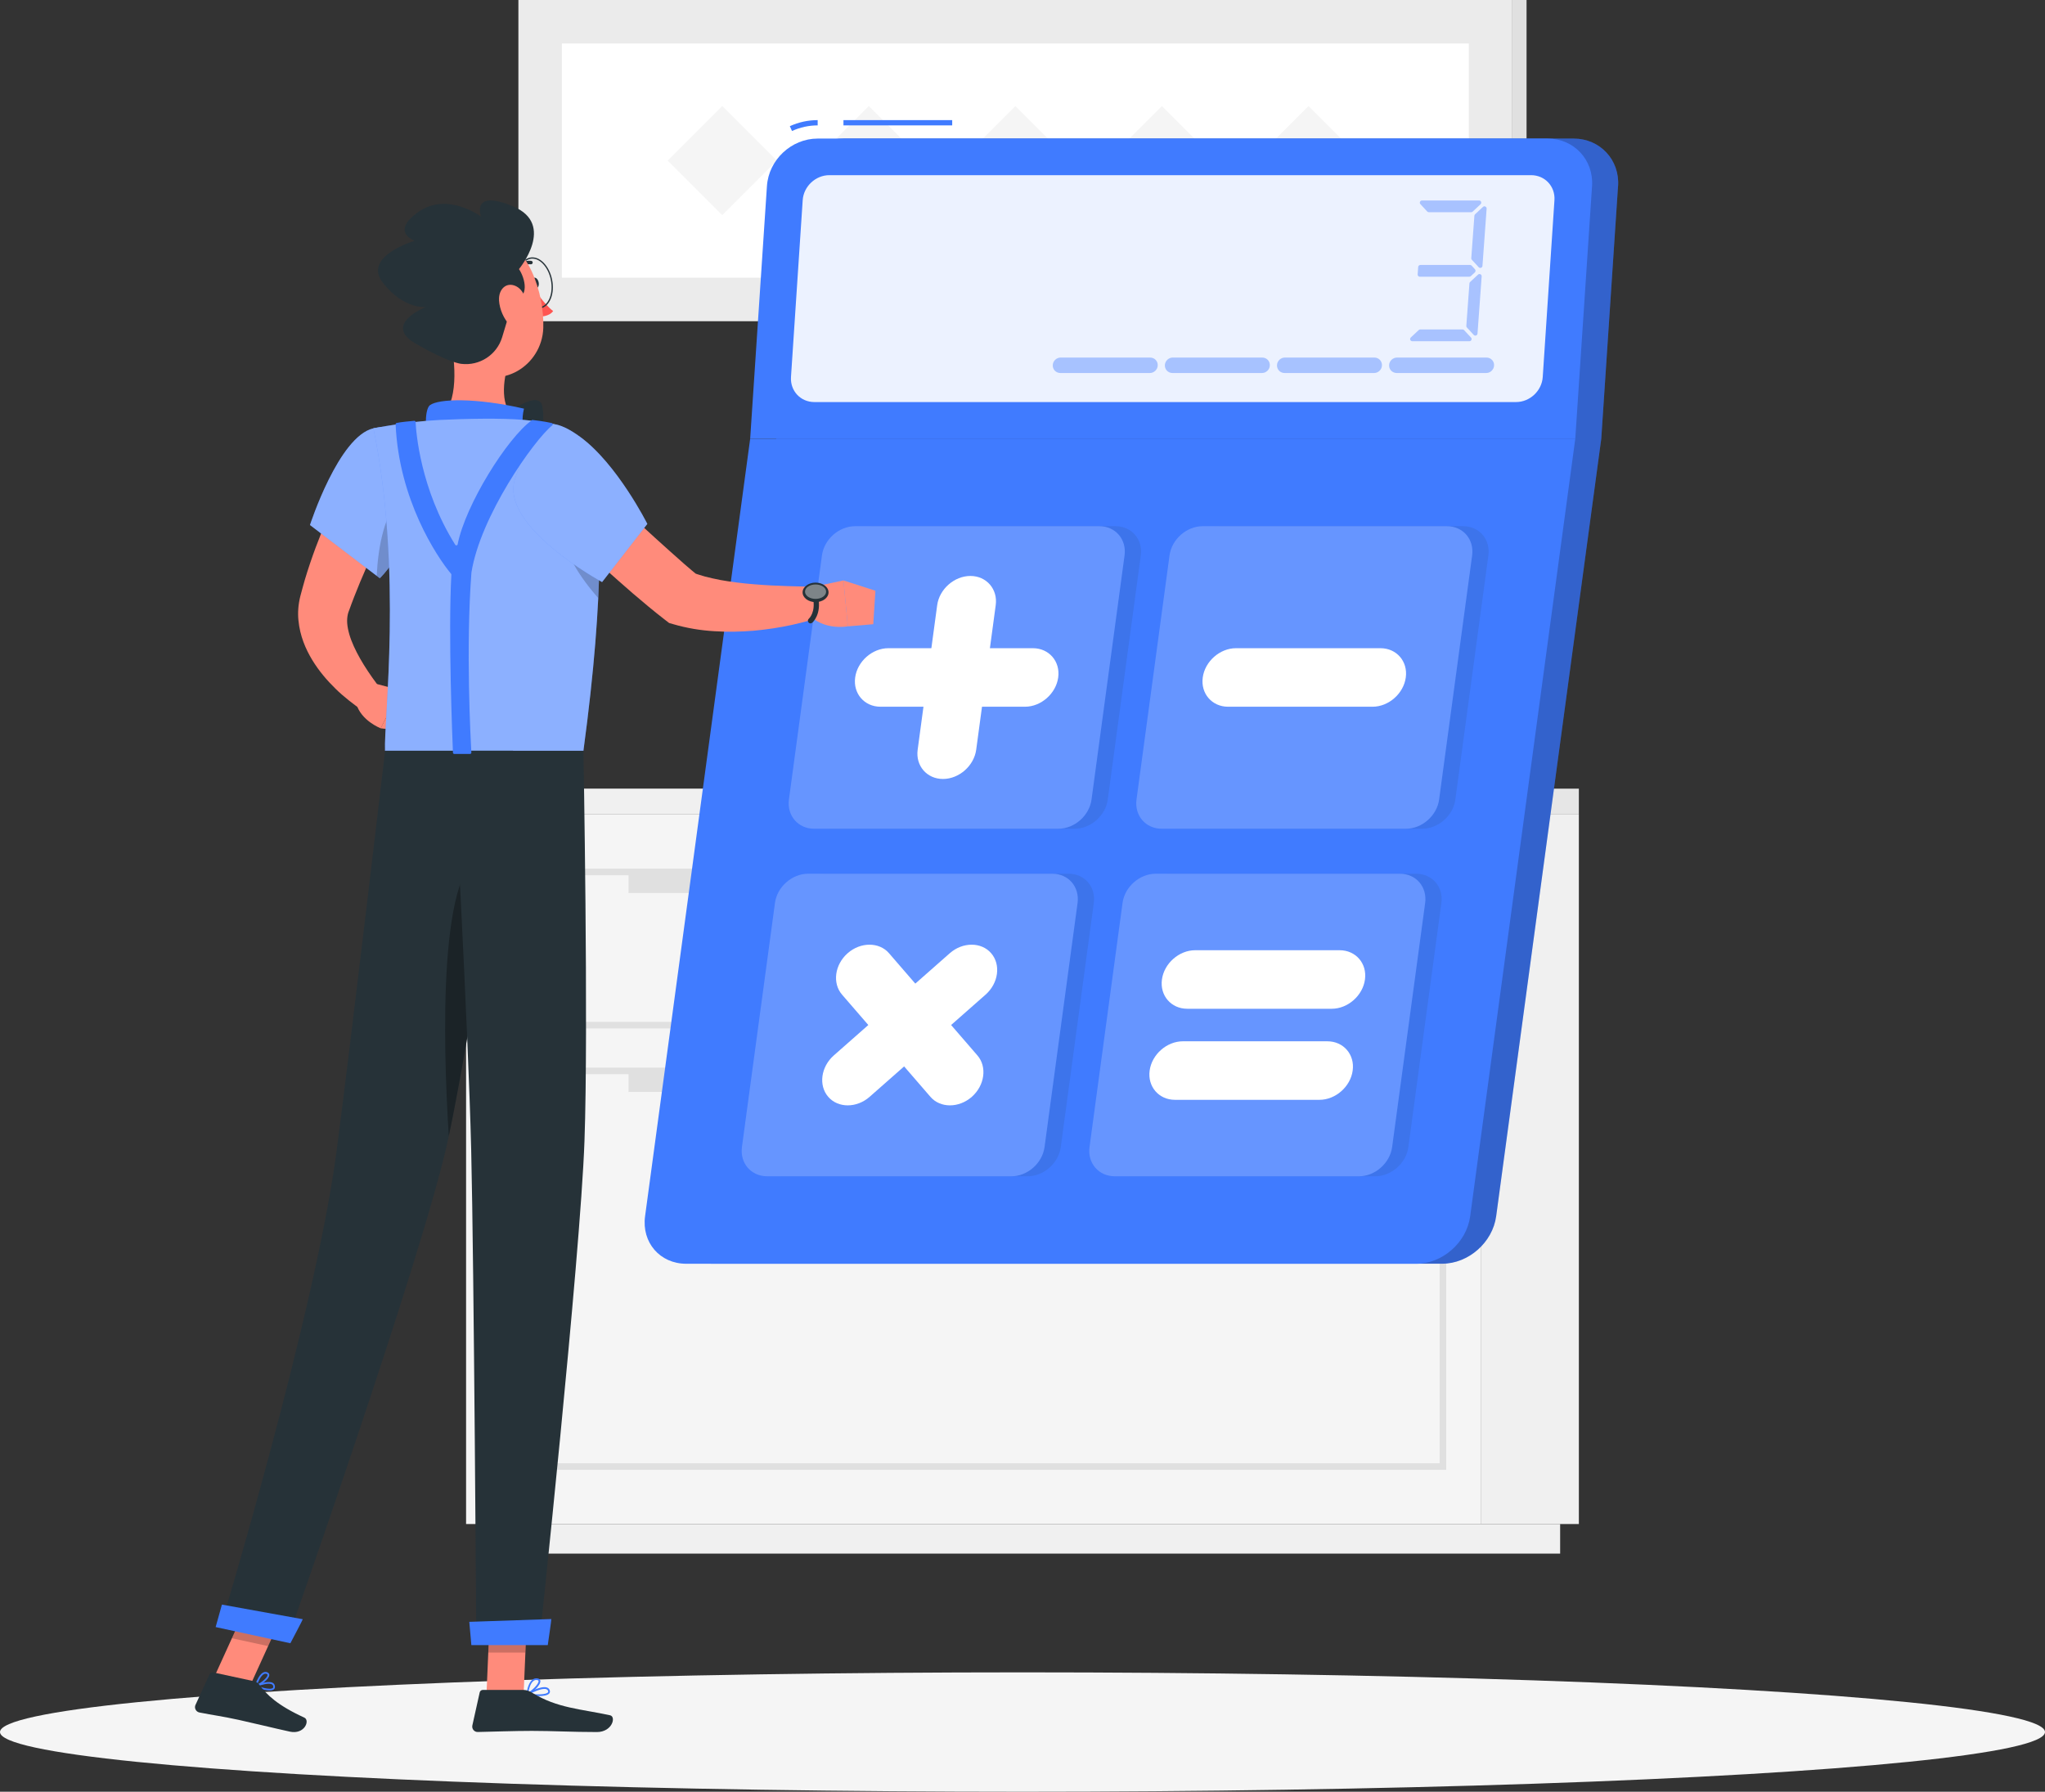 <?xml version="1.0" encoding="UTF-8"?> <svg xmlns="http://www.w3.org/2000/svg" id="Character" viewBox="0 0 387.78 339.8"><rect x="0" y="0" width="387.78" height="339.8" fill="#333333" stroke="none"/><defs><style> .cls-1 { fill: #ebebeb; } .cls-2, .cls-3 { fill: #407bff; } .cls-4 { fill: #e6e6e6; } .cls-3, .cls-5, .cls-6 { opacity: .4; } .cls-7, .cls-5, .cls-8, .cls-9 { fill: #fff; } .cls-7, .cls-10 { opacity: .2; } .cls-8 { opacity: .9; } .cls-11, .cls-12 { fill: #263238; } .cls-13 { fill: #fafafa; } .cls-14 { opacity: .3; } .cls-15 { fill: #f5f5f5; } .cls-16 { fill: #f0f0f0; } .cls-12 { opacity: .1; } .cls-17 { fill: #ff5652; } .cls-18 { fill: #ff8b7b; } .cls-19 { fill: #e0e0e0; } </style></defs><g><g><rect class="cls-16" x="280.89" y="154.46" width="18.51" height="134.57" transform="translate(580.28 443.49) rotate(180)"></rect><rect class="cls-16" x="91.94" y="289.03" width="203.9" height="5.61" transform="translate(387.78 583.67) rotate(180)"></rect><rect class="cls-15" x="88.38" y="154.46" width="192.5" height="134.57"></rect><rect class="cls-4" x="280.89" y="149.56" width="18.51" height="4.9" transform="translate(580.28 304.03) rotate(180)"></rect><rect class="cls-16" x="88.38" y="149.56" width="192.5" height="4.9"></rect><path class="cls-19" d="M274.23,195.04H95.04v-30.3h179.2v30.3ZM96.28,193.8h176.71v-27.81H96.28v27.81Z"></path><path class="cls-19" d="M274.23,278.75H95.04v-76.28h179.2v76.28ZM96.28,277.5h176.71v-73.79H96.28v73.79Z"></path><rect class="cls-19" x="119.18" y="165.37" width="130.91" height="3.98" transform="translate(369.27 334.72) rotate(180)"></rect><rect class="cls-19" x="119.18" y="203.09" width="130.91" height="3.98" transform="translate(369.27 410.17) rotate(180)"></rect></g><g><rect class="cls-19" x="158.79" y="147.44" width="71.14" height="2.12"></rect><polygon class="cls-19" points="229.94 147.44 158.79 147.44 165.64 106.72 236.78 106.72 229.94 147.44"></polygon><polygon class="cls-1" points="228.61 147.44 157.47 147.44 164.32 106.72 235.46 106.72 228.61 147.44"></polygon><path class="cls-13" d="M160.18,144.24l5.82-34.63c.07-.44.46-.76.9-.76h64.96c.57,0,1,.51.9,1.07l-5.82,34.63c-.07.44-.46.76-.9.76h-64.96c-.57,0-1-.51-.9-1.07Z"></path><rect class="cls-16" x="142.7" y="147.44" width="71.14" height="2.12"></rect></g><g><rect class="cls-1" x="98.3" width="188.48" height="60.92"></rect><rect class="cls-19" x="286.78" width="2.7" height="60.92" transform="translate(576.25 60.92) rotate(180)"></rect><rect class="cls-9" x="106.55" y="8.25" width="171.97" height="44.41"></rect><rect class="cls-15" x="185.22" y="23.14" width="14.64" height="14.64" transform="translate(77.93 -127.22) rotate(45)"></rect><rect class="cls-15" x="157.43" y="23.14" width="14.64" height="14.64" transform="translate(69.79 -107.57) rotate(45)"></rect><rect class="cls-15" x="129.64" y="23.14" width="14.64" height="14.64" transform="translate(61.65 -87.93) rotate(45)"></rect><rect class="cls-15" x="213.01" y="23.14" width="14.64" height="14.64" transform="translate(86.07 -146.87) rotate(45)"></rect><rect class="cls-15" x="240.8" y="23.14" width="14.64" height="14.64" transform="translate(94.21 -166.52) rotate(45)"></rect></g></g><ellipse id="_Path_" data-name="&amp;lt;Path&amp;gt;" class="cls-15" cx="193.89" cy="328.48" rx="193.89" ry="11.32"></ellipse><g><g><path class="cls-2" d="M306.83,35.29c.33-4.98-3.44-9.01-8.42-9.01h-138.44c-4.98,0-9.28,4.04-9.61,9.01l-3.18,47.91-19.93,147.45c-.67,4.98,2.82,9.01,7.79,9.01h138.44c4.98,0,9.56-4.04,10.23-9.01l19.93-147.45,3.18-47.91Z"></path><path class="cls-10" d="M306.83,35.29c.33-4.98-3.44-9.01-8.42-9.01h-138.44c-4.98,0-9.28,4.04-9.61,9.01l-3.18,47.91-19.93,147.45c-.67,4.98,2.82,9.01,7.79,9.01h138.44c4.98,0,9.56-4.04,10.23-9.01l19.93-147.45,3.18-47.91Z"></path></g><path class="cls-2" d="M268.56,239.67h-138.44c-4.98,0-8.47-4.04-7.8-9.01l19.93-147.45h156.46l-19.93,147.45c-.67,4.98-5.25,9.01-10.23,9.01Z"></path><rect class="cls-2" x="159.94" y="22.78" width="20.62" height="1"></rect><path class="cls-2" d="M150.18,24.84l-.41-.91c1.69-.77,3.46-1.15,5.28-1.15v1c-1.67,0-3.31.36-4.86,1.06Z"></path><path class="cls-2" d="M293.48,26.28h-138.44c-4.98,0-9.28,4.04-9.61,9.01l-3.18,47.91h156.46l3.18-47.91c.33-4.98-3.44-9.01-8.42-9.01Z"></path><path class="cls-8" d="M149.99,71.5l2.22-33.53c.17-2.62,2.44-4.75,5.06-4.75h133.06c2.62,0,4.6,2.12,4.43,4.75l-2.22,33.53c-.17,2.62-2.44,4.75-5.06,4.75h-133.06c-2.62,0-4.6-2.12-4.43-4.75Z"></path><g class="cls-6"><path class="cls-2" d="M280.75,38.73l-1.51,1.41c-.08.07-.18.11-.28.11h-8.02c-.11,0-.22-.05-.3-.13l-1.3-1.41c-.24-.26-.06-.69.3-.69h10.83c.37,0,.55.45.28.71Z"></path><path class="cls-2" d="M278.63,64.71h-10.83c-.37,0-.55-.45-.28-.71l1.51-1.41c.08-.07.18-.11.28-.11h8.02c.11,0,.22.05.3.13l1.31,1.41c.24.26.06.69-.3.69Z"></path><path class="cls-2" d="M279.68,51.65l-.78.72c-.08.07-.18.11-.28.11h-9.39c-.24,0-.43-.2-.41-.44l.1-1.41c.02-.21.19-.38.41-.38h9.43c.11,0,.22.05.3.13l.63.69c.15.17.14.42-.02.58Z"></path><path class="cls-2" d="M280.96,52.41l-.79,10.86c-.03.36-.47.51-.71.25l-1.3-1.41c-.08-.08-.12-.19-.11-.31l.59-8.05c0-.1.05-.2.13-.27l1.5-1.4c.27-.25.71-.04.69.33Z"></path><path class="cls-2" d="M281.9,39.57l-.79,10.86c-.03.36-.47.51-.71.25l-1.3-1.41c-.08-.08-.12-.19-.11-.31l.59-8.05c0-.1.05-.2.13-.27l1.5-1.4c.27-.25.71-.04.69.33Z"></path></g><path class="cls-3" d="M263.41,69.2h0c.05-.76.72-1.39,1.48-1.39h16.98c.85,0,1.5.69,1.44,1.54h0c-.05.77-.72,1.39-1.48,1.39h-16.98c-.85,0-1.5-.69-1.44-1.54Z"></path><path class="cls-3" d="M242.15,69.2h0c.05-.76.72-1.39,1.48-1.39h16.98c.85,0,1.5.69,1.44,1.54h0c-.05.77-.72,1.39-1.48,1.39h-16.98c-.85,0-1.5-.69-1.44-1.54Z"></path><path class="cls-3" d="M220.89,69.2h0c.05-.76.72-1.39,1.48-1.39h16.98c.85,0,1.5.69,1.44,1.54h0c-.05.77-.72,1.39-1.48,1.39h-16.98c-.85,0-1.5-.69-1.44-1.54Z"></path><path class="cls-3" d="M199.63,69.2h0c.05-.76.72-1.39,1.48-1.39h16.98c.85,0,1.5.69,1.44,1.54h0c-.05.77-.72,1.39-1.48,1.39h-16.98c-.85,0-1.5-.69-1.44-1.54Z"></path><path class="cls-12" d="M152.68,151.62l6.26-46.28c.41-3.06,3.23-5.55,6.3-5.55h46.28c3.06,0,5.21,2.48,4.8,5.55l-6.26,46.28c-.41,3.06-3.23,5.55-6.3,5.55h-46.28c-3.06,0-5.21-2.48-4.8-5.55Z"></path><path class="cls-12" d="M218.59,151.62l6.26-46.28c.41-3.06,3.23-5.55,6.3-5.55h46.28c3.06,0,5.21,2.48,4.8,5.55l-6.26,46.28c-.41,3.06-3.23,5.55-6.3,5.55h-46.28c-3.06,0-5.21-2.48-4.8-5.55Z"></path><path class="cls-12" d="M143.77,217.53l6.26-46.28c.41-3.06,3.23-5.55,6.3-5.55h46.28c3.06,0,5.21,2.48,4.8,5.55l-6.26,46.28c-.41,3.06-3.23,5.55-6.3,5.55h-46.28c-3.06,0-5.21-2.48-4.8-5.55Z"></path><path class="cls-12" d="M209.68,217.53l6.26-46.28c.41-3.06,3.23-5.55,6.3-5.55h46.28c3.06,0,5.21,2.48,4.8,5.55l-6.26,46.28c-.41,3.06-3.23,5.55-6.3,5.55h-46.28c-3.06,0-5.21-2.48-4.8-5.55Z"></path><g><path class="cls-2" d="M149.6,151.62l6.26-46.28c.41-3.06,3.23-5.55,6.3-5.55h46.28c3.06,0,5.21,2.48,4.8,5.55l-6.26,46.28c-.41,3.06-3.23,5.55-6.3,5.55h-46.28c-3.06,0-5.21-2.48-4.8-5.55Z"></path><path class="cls-7" d="M149.6,151.62l6.26-46.28c.41-3.06,3.23-5.55,6.3-5.55h46.28c3.06,0,5.21,2.48,4.8,5.55l-6.26,46.28c-.41,3.06-3.23,5.55-6.3,5.55h-46.28c-3.06,0-5.21-2.48-4.8-5.55Z"></path></g><g><path class="cls-2" d="M215.51,151.62l6.26-46.28c.41-3.06,3.23-5.55,6.3-5.55h46.28c3.06,0,5.21,2.48,4.8,5.55l-6.26,46.28c-.41,3.06-3.23,5.55-6.3,5.55h-46.28c-3.06,0-5.21-2.48-4.8-5.55Z"></path><path class="cls-7" d="M215.51,151.62l6.26-46.28c.41-3.06,3.23-5.55,6.3-5.55h46.28c3.06,0,5.21,2.48,4.8,5.55l-6.26,46.28c-.41,3.06-3.23,5.55-6.3,5.55h-46.28c-3.06,0-5.21-2.48-4.8-5.55Z"></path></g><g><path class="cls-2" d="M140.69,217.53l6.26-46.28c.41-3.06,3.23-5.55,6.3-5.55h46.28c3.06,0,5.21,2.48,4.8,5.55l-6.26,46.28c-.41,3.06-3.23,5.55-6.3,5.55h-46.28c-3.06,0-5.21-2.48-4.8-5.55Z"></path><path class="cls-7" d="M140.69,217.53l6.26-46.28c.41-3.06,3.23-5.55,6.3-5.55h46.28c3.06,0,5.21,2.48,4.8,5.55l-6.26,46.28c-.41,3.06-3.23,5.55-6.3,5.55h-46.28c-3.06,0-5.21-2.48-4.8-5.55Z"></path></g><g><path class="cls-2" d="M206.6,217.53l6.26-46.28c.41-3.06,3.23-5.55,6.3-5.55h46.28c3.06,0,5.21,2.48,4.8,5.55l-6.26,46.28c-.41,3.06-3.23,5.55-6.3,5.55h-46.28c-3.06,0-5.21-2.48-4.8-5.55Z"></path><path class="cls-7" d="M206.6,217.53l6.26-46.28c.41-3.06,3.23-5.55,6.3-5.55h46.28c3.06,0,5.21,2.48,4.8,5.55l-6.26,46.28c-.41,3.06-3.23,5.55-6.3,5.55h-46.28c-3.06,0-5.21-2.48-4.8-5.55Z"></path></g><g><path class="cls-9" d="M178.81,147.73h0c-3.05,0-5.22-2.5-4.8-5.55l3.7-27.4c.41-3.05,3.25-5.55,6.3-5.55h0c3.05,0,5.22,2.5,4.8,5.55l-3.7,27.4c-.41,3.05-3.25,5.55-6.3,5.55Z"></path><path class="cls-9" d="M162.16,128.48h0c.41-3.05,3.25-5.55,6.3-5.55h27.4c3.05,0,5.22,2.5,4.8,5.55h0c-.41,3.05-3.25,5.55-6.3,5.55h-27.4c-3.05,0-5.22-2.5-4.8-5.55Z"></path><path class="cls-9" d="M157.05,208.01h0c-1.87-2.16-1.39-5.69,1.06-7.85l21.99-19.38c2.45-2.16,5.99-2.16,7.85,0h0c1.87,2.16,1.39,5.69-1.06,7.85l-21.99,19.38c-2.45,2.16-5.99,2.16-7.85,0Z"></path><path class="cls-9" d="M160.73,180.78h0c2.45-2.16,5.99-2.16,7.85,0l16.76,19.38c1.87,2.16,1.39,5.69-1.06,7.85h0c-2.45,2.16-5.99,2.16-7.85,0l-16.76-19.38c-1.87-2.16-1.39-5.69,1.06-7.85Z"></path><path class="cls-9" d="M228.07,128.48h0c.41-3.05,3.25-5.55,6.3-5.55h27.4c3.05,0,5.22,2.5,4.8,5.55h0c-.41,3.05-3.25,5.55-6.3,5.55h-27.4c-3.05,0-5.22-2.5-4.8-5.55Z"></path><path class="cls-9" d="M220.33,185.76h0c.41-3.05,3.25-5.55,6.3-5.55h27.4c3.05,0,5.22,2.5,4.8,5.55h0c-.41,3.05-3.25,5.55-6.3,5.55h-27.4c-3.05,0-5.22-2.5-4.8-5.55Z"></path><path class="cls-9" d="M218,203.03h0c.41-3.05,3.25-5.55,6.3-5.55h27.4c3.05,0,5.22,2.5,4.8,5.55h0c-.41,3.05-3.25,5.55-6.3,5.55h-27.4c-3.05,0-5.22-2.5-4.8-5.55Z"></path></g></g><g><path class="cls-18" d="M77.25,91.95c-1.8,3.33-3.65,6.93-5.34,10.45-1.73,3.54-3.32,7.11-4.72,10.71-.37.9-.67,1.8-1.01,2.7-.18.42-.29.89-.34,1.46-.1,1.12.19,2.6.77,4.14,1.17,3.08,3.38,6.42,5.65,9.33l-3.41,4.04c-1.03-.65-1.86-1.27-2.74-1.98-.86-.69-1.71-1.41-2.51-2.21-1.61-1.57-3.11-3.33-4.39-5.42-1.26-2.09-2.33-4.55-2.62-7.52-.15-1.47-.03-3.05.36-4.59.29-1.04.55-2.1.86-3.13,1.24-4.13,2.74-8.11,4.43-11.98.86-1.93,1.74-3.85,2.71-5.72.97-1.89,1.91-3.71,3.06-5.63l9.23,5.34Z"></path><path class="cls-18" d="M70.87,129.57l5.03,1.32-3.71,7.23s-3.72-1.41-4.65-4.69l3.33-3.86Z"></path><polygon class="cls-18" points="82.79 133.18 78.31 138.84 72.18 138.12 75.9 130.89 82.79 133.18"></polygon><path class="cls-11" d="M100.83,53.81c.11.56.5.95.86.87.36-.07.57-.58.45-1.14-.11-.56-.5-.95-.86-.87-.36.07-.57.58-.45,1.14Z"></path><path class="cls-17" d="M101.27,54.77s1.92,2.95,3.62,4.22c-.8,1.12-2.55,1.04-2.55,1.04l-1.07-5.25Z"></path><path class="cls-11" d="M102.03,58.55c-1.63,0-3.25-1.78-3.74-4.22-.26-1.28-.18-2.55.23-3.58.42-1.05,1.12-1.72,1.99-1.9.87-.17,1.78.17,2.57.97.78.79,1.35,1.93,1.61,3.21.26,1.28.18,2.55-.23,3.58-.42,1.05-1.12,1.72-1.99,1.9-.14.03-.29.04-.44.04ZM100.95,49.05c-.13,0-.26.01-.39.04-.78.16-1.42.78-1.8,1.74-.39.98-.47,2.21-.22,3.44.51,2.53,2.25,4.32,3.89,3.98.78-.16,1.42-.78,1.8-1.74.39-.98.47-2.21.22-3.44-.25-1.23-.8-2.33-1.54-3.08-.61-.62-1.29-.94-1.95-.94Z"></path><path class="cls-18" d="M153.53,111.44l6.41-1.36.83,8.7s-5.54,1.06-8.19-3.32l.95-4.02Z"></path><polygon class="cls-18" points="166 112.03 165.59 118.38 160.77 118.79 159.94 110.08 166 112.03"></polygon><path class="cls-11" d="M98.16,51.13c-.08,0-.16-.03-.23-.09-.14-.12-.14-.34-.02-.47,1.25-1.35,2.77-1.11,2.83-1.1.18.03.3.2.27.38-.03.18-.21.3-.38.27h0c-.05,0-1.24-.18-2.24.9-.07.07-.15.11-.24.11Z"></path><path class="cls-18" d="M85.39,63.93c1.01,5.15,1.62,12.28-1.98,15.71,0,0,1.41,5.22,10.97,5.22,10.51,0,5.06-4.58,5.06-4.58-4.37-1.36-4.33-6.33-3.33-10.33l-10.71-6.02Z"></path><path class="cls-11" d="M96.18,78.38c2.36-1.69,5.86-3.69,6.58-1.61.44,1.26.62,7.36-1.81,6.91-3.59-.67-4.77-5.3-4.77-5.3Z"></path><path class="cls-2" d="M81.44,83.08c-.94-1.33-.9-5.52.1-6.25,1.61-1.19,8.52-1.47,17.82.67-1,4.06,1.14,6.19,1.14,6.19l-19.06-.6Z"></path><path class="cls-2" d="M50.18,320.48c.71.15,1.41.19,1.75-.1.14-.12.29-.35.16-.77-.07-.22-.21-.39-.43-.49-.95-.45-3.13.44-3.23.47-.06.02-.1.08-.1.15,0,.07.03.13.09.15.33.16,1.04.43,1.75.58ZM51.33,319.36c.07.02.14.04.2.06.13.06.21.16.25.28.09.3-.02.39-.06.43-.38.32-1.78.03-2.77-.37.67-.24,1.76-.54,2.38-.4Z"></path><path class="cls-2" d="M48.47,319.91s.05,0,.08,0c.8-.23,2.5-1.44,2.52-2.24,0-.14-.05-.41-.43-.54-.25-.09-.49-.07-.74.06-.94.48-1.53,2.43-1.56,2.51-.02.06,0,.12.04.17.02.02.05.04.08.05ZM50.46,317.43s.05.01.07.02c.21.07.2.17.2.22-.01.47-1.13,1.42-1.96,1.8.21-.56.68-1.67,1.28-1.98.14-.07.27-.09.4-.06Z"></path><path class="cls-2" d="M102.11,321.66c.9,0,1.77-.12,2.07-.53.1-.14.18-.38-.01-.73-.11-.19-.29-.32-.53-.39-1.17-.32-3.63,1.08-3.73,1.14-.06.03-.09.1-.08.17s.06.12.13.14c.45.09,1.32.2,2.16.2ZM103.23,320.3c.12,0,.23.01.32.04.15.04.26.12.33.23.12.21.07.31.03.37-.33.45-2.11.47-3.41.28.65-.33,1.91-.92,2.73-.92Z"></path><path class="cls-2" d="M99.99,321.47s.05,0,.07-.01c.85-.38,2.53-1.9,2.4-2.7-.03-.19-.16-.42-.62-.47-.34-.03-.65.06-.92.29-.89.73-1.08,2.63-1.09,2.71,0,.06.02.12.07.15.03.02.06.03.1.03ZM101.7,318.61s.07,0,.1,0c.3.03.32.15.32.19.08.48-1.07,1.67-1.93,2.19.09-.55.34-1.69.93-2.17.18-.15.37-.22.58-.22Z"></path><polygon class="cls-18" points="92.25 321.3 99.29 321.3 99.99 305.01 92.95 305.01 92.25 321.3"></polygon><polygon class="cls-18" points="40.63 318.04 47.5 319.53 54.4 304.36 47.53 302.87 40.63 318.04"></polygon><path class="cls-11" d="M48.16,318.84l-7.72-1.67c-.28-.06-.57.08-.69.34l-2.68,5.82c-.28.6.09,1.31.74,1.44,2.71.54,4.05.66,7.45,1.4,2.09.45,6.81,1.6,9.69,2.23,2.82.61,3.88-2.15,2.75-2.66-5.05-2.31-7.15-4.34-8.52-6.23-.25-.34-.61-.58-1.02-.66Z"></path><path class="cls-11" d="M99.24,320.49h-7.68c-.29,0-.54.2-.6.48l-1.39,6.25c-.14.65.35,1.26,1.01,1.25,2.77-.05,6.77-.21,10.26-.21,4.07,0,7.59.22,12.36.22,2.89,0,3.69-2.92,2.48-3.18-5.5-1.2-10-1.33-14.75-4.26-.52-.32-1.09-.55-1.69-.55Z"></path><g><path class="cls-2" d="M70.81,81.23c-6.59,1.51-12.03,18.34-12.03,18.34l13.24,10.09s4.86-4.58,7.02-13c2.27-8.82-1.49-16.98-8.23-15.43Z"></path><path class="cls-5" d="M70.81,81.23c-6.59,1.51-12.03,18.34-12.03,18.34l13.24,10.09s4.86-4.58,7.02-13c2.27-8.82-1.49-16.98-8.23-15.43Z"></path></g><path class="cls-18" d="M110.34,89.25l11.11,10.22c1.85,1.7,3.7,3.39,5.56,5.05,1.84,1.66,3.72,3.32,5.51,4.77l-1.55-.83c.86.31,1.76.62,2.71.88.95.25,1.93.46,2.94.66,2.02.36,4.13.63,6.28.8,2.15.18,4.35.3,6.56.36,2.2.08,4.5.11,6.66.13l1.05,5.18c-2.36.88-4.62,1.51-7,2.04-2.36.51-4.77.88-7.21,1.1-2.45.2-4.94.27-7.49.1-2.55-.15-5.16-.56-7.83-1.34l-.76-.22-.79-.61c-2.19-1.69-4.14-3.34-6.11-5.02-1.94-1.69-3.86-3.38-5.76-5.09-3.77-3.44-7.52-6.86-11.2-10.41l7.32-7.76Z"></path><path class="cls-10" d="M76.46,93.6c-3.58,3.54-4.75,10-5.03,15.61l.58.45s4.86-4.59,7.03-13c.13-.53.25-1.05.34-1.57l-2.93-1.48Z"></path><g><path class="cls-2" d="M112.47,88.28c1.44,7.6,2.34,23.2-1.84,54.11h-37.62c-.26-5.77,3.37-33.95-2.2-61.16,0,0,6.45-1.29,12.59-1.59,4.81-.23,11.77-.38,15.99,0,1.76.16,3.5.42,5.04.69,4.07.72,7.27,3.89,8.03,7.95Z"></path><path class="cls-5" d="M112.47,88.28c1.44,7.6,2.34,23.2-1.84,54.11h-37.62c-.26-5.77,3.37-33.95-2.2-61.16,0,0,6.45-1.29,12.59-1.59,4.81-.23,11.77-.38,15.99,0,1.76.16,3.5.42,5.04.69,4.07.72,7.27,3.89,8.03,7.95Z"></path></g><path class="cls-10" d="M106.71,99.51l6.8-1.63c.21,4.12.23,9.22-.08,15.53-3.13-3.56-7.12-9.11-6.72-13.9Z"></path><g><polygon class="cls-10" points="99.99 305.02 99.63 313.41 92.59 313.41 92.95 305.02 99.99 305.02"></polygon><polygon class="cls-10" points="47.53 302.88 54.4 304.36 50.84 312.18 43.97 310.69 47.53 302.88"></polygon></g><path class="cls-18" d="M82.04,56.4c1.81,6.74,2.52,10.78,6.68,13.58,6.26,4.22,14.05-.62,14.3-7.77.22-6.43-2.77-16.38-10.01-17.74-7.13-1.34-12.78,5.18-10.97,11.92Z"></path><path class="cls-11" d="M97.34,56.91c3.16-.44,2.25-4.1,1.07-5.88,0,0,7.05-8.45-1.07-11.87-8.12-3.42-6.12,1.92-6.12,1.92,0,0-6.33-4.75-11.83-.92-5.5,3.83-.75,5.5-.75,5.5,0,0-10.02,2.94-6.01,8.01s8.13,4.55,8.13,4.55c0,0-8.29,3.27-1.95,6.94,6.33,3.67,8.65,3.84,8.65,3.84h0c3.47.43,6.75-1.7,7.76-5.05l2.12-7.03Z"></path><path class="cls-18" d="M94.62,56.93c.11,1.83.96,3.54,1.98,4.67,1.53,1.69,3.13.64,3.41-1.42.24-1.85-.26-4.96-2.13-5.89-1.85-.92-3.37.56-3.25,2.65Z"></path><path class="cls-11" d="M97.29,142.38s-7.98,53.75-12.36,73.89c-4.8,22.05-30.53,95.01-30.53,95.01l-12.59-2.73s17.99-59.46,22.02-90.29c3.09-23.68,9.19-75.89,9.19-75.89h24.28Z"></path><path class="cls-2" d="M57.41,307.09c.05.01-2.35,4.55-2.35,4.55l-14.17-3.07,1.19-4.26,15.32,2.77Z"></path><path class="cls-14" d="M92.24,161.54c-9.23,1.81-8.25,36.23-7.14,53.93,2.66-12.51,6.56-36.59,9.22-53.68-.61-.31-1.3-.4-2.08-.25Z"></path><path class="cls-11" d="M110.63,142.38s.97,52.59.2,74.04c-.8,22.31-8.59,95.36-8.59,95.36h-11.92s-.44-71.75-.97-93.66c-.58-23.89-3.46-75.74-3.46-75.74h24.73Z"></path><path class="cls-2" d="M104.54,307.04c.06,0-.67,4.95-.67,4.95h-14.49l-.39-4.41,15.56-.53Z"></path><g><path class="cls-2" d="M97.73,90.59c-3.37,9.09,16.44,19.8,16.44,19.8l8.58-11.03s-5.72-11.39-12.75-16.52c-8.68-6.34-9.71.84-12.27,7.76Z"></path><path class="cls-5" d="M97.73,90.59c-3.37,9.09,16.44,19.8,16.44,19.8l8.58-11.03s-5.72-11.39-12.75-16.52c-8.68-6.34-9.71.84-12.27,7.76Z"></path></g><ellipse class="cls-11" cx="154.65" cy="112.34" rx="2.46" ry="1.85"></ellipse><path class="cls-11" d="M153.69,118.22c-.14,0-.28-.06-.38-.18-.18-.21-.15-.52.06-.7.06-.06,1.34-1.22.79-3.94-.05-.27.12-.53.39-.59.27-.05.53.12.59.39.68,3.34-1.05,4.84-1.13,4.9-.09.08-.21.12-.32.12Z"></path><path class="cls-5" d="M156.65,112.21c0,.76-.89,1.37-2,1.37s-2-.61-2-1.37.89-1.37,2-1.37,2,.61,2,1.37Z"></path><path class="cls-2" d="M100.83,79.72c-4.61,3.29-12.57,16-14.05,23.51-.04.22-.34.28-.46.08-6.66-10.62-7.43-21.5-7.51-23.27,0-.14-.12-.24-.26-.23-.68.06-2.54.22-3.35.41-.11.03-.19.14-.18.25.6,14.18,7.74,25.03,10.52,28.36.04.05.06.1.05.16-.62,11.25.2,31.36.3,33.75,0,.13.11.24.25.24h2.99c.14,0,.26-.11.25-.26-.13-2.31-1.07-19.78.01-34.1,0,0,0-.02,0-.03,1.68-10.66,11.8-25.07,15.34-27.93.16-.13.1-.38-.1-.43-1.5-.33-3.23-.54-3.64-.58-.06,0-.12,0-.17.04Z"></path></g></svg> 